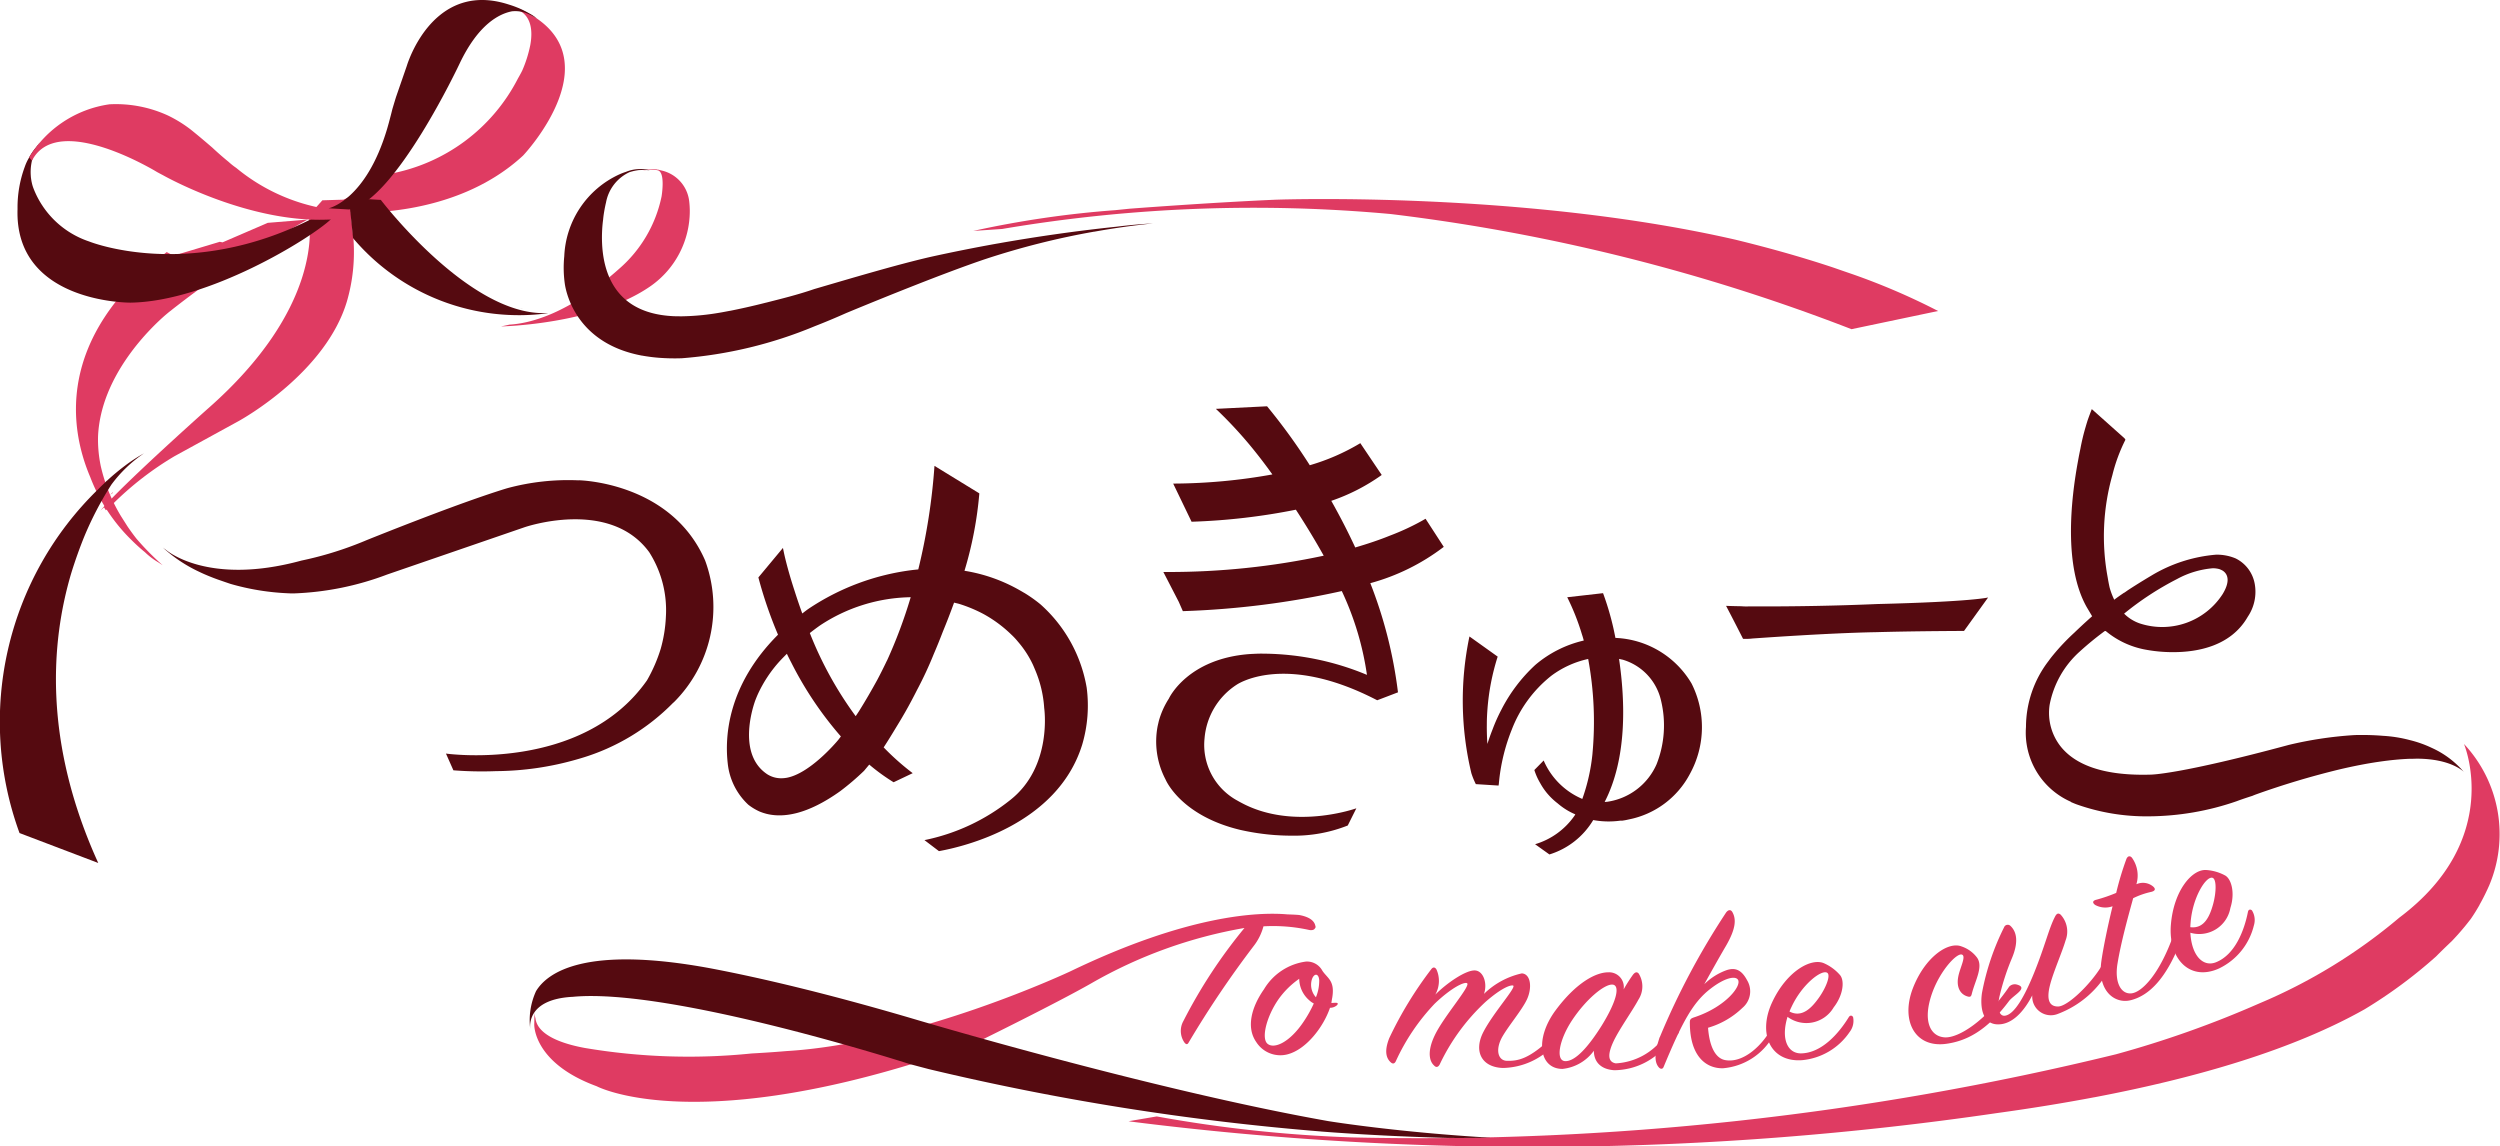 <svg xmlns="http://www.w3.org/2000/svg" width="174.445" height="80" viewBox="0 0 174.445 80">
  <g id="img_logo" transform="translate(-124.415 -159.268)">
    <g id="グループ_1" data-name="グループ 1" transform="translate(203.165 211.175)">
      <path id="パス_1" data-name="パス 1" d="M1075.637,454.235Z" transform="translate(-982.456 -454.23)" fill="#df3b62"/>
      <path id="パス_2" data-name="パス 2" d="M681.294,465.459c.265-.47.483-.922.66-1.323a9.194,9.194,0,0,0-1.757-9.878s2.818,6.626-4.509,12.117h0a37.8,37.8,0,0,1-9.736,5.972l-.042.018a72.29,72.29,0,0,1-9.993,3.546,204.588,204.588,0,0,1-53.353,5.8,94.132,94.132,0,0,1-13.583-1.463l-1.965.335.227.034a223.388,223.388,0,0,0,60.348-.6h0c2.308-.318,4.593-.685,6.82-1.108l.012,0h0c7.242-1.377,13.89-3.344,18.844-6.139a33.5,33.5,0,0,0,4.973-3.676c.323-.325.625-.619.909-.889.053-.052.114-.11.184-.174a17.628,17.628,0,0,0,1.263-1.466h0c.024-.029.045-.059.069-.087.223-.322.424-.649.606-.968Z" transform="translate(-587.016 -454.253)" fill="#df3b62"/>
    </g>
    <path id="パス_3" data-name="パス 3" d="M573.418,241.823c-.4-.136-.872-.3-1.42-.491-2.286-.761-4.606-1.4-6.792-1.933-13.834-3.175-29.633-2.862-31.838-2.8l-.261.008c-3.981.175-8.492.5-10.193.629l-.983.1a69.888,69.888,0,0,0-9.918,1.45l2.016-.137a104.863,104.863,0,0,1,27.094-1.044,132.8,132.8,0,0,1,32.172,8.037l6.042-1.269A46.527,46.527,0,0,0,573.418,241.823Z" transform="translate(-319.686 -63.404)" fill="#df3b62"/>
    <path id="パス_4" data-name="パス 4" d="M158.475,252.5l.211-.177.023-.018h0a72.459,72.459,0,0,1,9.669-6.45l-2.779.227-3.156,1.362c-.064-.013-.129-.024-.193-.039l-3.029.909c-.048.029-.094.059-.141.089l-.533-.281c-7.849,6.081-6.736,12.412-5.336,15.7a12.232,12.232,0,0,0,2.87,4.384h0a12.8,12.8,0,0,0,.956.867,5.01,5.01,0,0,0,.94.71c.181.125.289.192.289.192a18.548,18.548,0,0,1-1.829-1.853c-.206-.261-.419-.551-.632-.866l-.458-.721a11.826,11.826,0,0,1-1.414-3.534v-.007c-.016-.074-.029-.15-.043-.226a9.147,9.147,0,0,1-.136-1.751C153.922,256.706,157.516,253.327,158.475,252.5Z" transform="translate(-22.499 -71.265)" fill="#df3b62"/>
    <path id="パス_5" data-name="パス 5" d="M263.47,162.361l-.161.072s1.393.245.992,2.474h0l-.01.047a8.608,8.608,0,0,1-.554,1.742s-.1.209-.3.553a12.609,12.609,0,0,1-8.951,6.653l-.066.014-2.47,2.342a.556.556,0,0,0-.152-.038c-.021.01-.261.1-.261.1v.16l.1.076-.03.028s7.289.58,12.188-3.956C263.8,172.625,270.574,165.461,263.47,162.361Z" transform="translate(-102.882 -2.503)" fill="#df3b62"/>
    <path id="パス_6" data-name="パス 6" d="M178.854,239.658l-.287-2.938-.41.189-1.472.045-.962,1.078c.141.691.965,6.461-7.073,13.5,0,0-4.342,3.867-6.547,6.108l-.141.145-.072.073h0c-.155.158-.314.324-.461.48l0,.007c-.082.091-.159.178-.226.256,0,0,.092-.082.249-.219.041.068.083.134.125.2.043-.036.086-.071.129-.106s.1-.079.15-.116c.067-.061.123-.122.191-.183l-.006-.011a22.007,22.007,0,0,1,4.339-3.363l4.4-2.41h0l.023-.012c.4-.219,6.116-3.435,7.593-8.368A12.3,12.3,0,0,0,178.854,239.658Z" transform="translate(-29.776 -63.709)" fill="#df3b62"/>
    <path id="パス_7" data-name="パス 7" d="M612.854,534.52a1.217,1.217,0,0,0-1.146-.645,4.023,4.023,0,0,0-2.929,1.931c-.881,1.255-1.247,2.663-.55,3.671a1.992,1.992,0,0,0,2.145.883c1.321-.315,2.541-1.893,3.01-3.26a.725.725,0,0,0,.486-.179c.076-.077.082-.159-.04-.168-.14-.01-.247.015-.352.008.027-.13.036-.245.064-.375C613.733,535.211,613.219,535.057,612.854,534.52Zm-1.312,3.55c-.964,1.446-2.071,1.942-2.531,1.529-.427-.393-.055-1.884.768-3.078a5.865,5.865,0,0,1,1.457-1.444,2.008,2.008,0,0,0,.7,1.5,1.348,1.348,0,0,0,.317.222A8.424,8.424,0,0,1,611.542,538.07Zm.862-1.7a1.3,1.3,0,0,1-.3-1.194c.122-.469.479-.542.527-.011A2.975,2.975,0,0,1,612.4,536.368Z" transform="translate(-396.164 -307.511)" fill="#df3b62"/>
    <path id="パス_8" data-name="パス 8" d="M661.985,542.606a14.6,14.6,0,0,1,2.722-4.03c1.161-1.109,2.034-1.52,2.241-1.43.344.129-1.626,2.326-2.254,3.668-.551,1.165-.33,1.815-.042,2.073.151.17.293.127.4-.067a14.234,14.234,0,0,1,3.207-4.373c1.176-1.026,1.777-1.184,1.915-1.13.259.092-1.366,1.875-2.062,3.214-.7,1.324-.18,2.48,1.341,2.536a4.979,4.979,0,0,0,3.591-1.626,4.193,4.193,0,0,0,.742-1.625c-.083-.119-.607.809-.728.931-1.739,1.755-2.59,1.831-3.307,1.821-.63-.007-.847-.772-.323-1.692.468-.805,1.365-1.857,1.707-2.585.38-.809.277-1.784-.352-1.824a5.485,5.485,0,0,0-2.643,1.431c.255-.714-.028-1.6-.622-1.636-.628-.04-1.975.88-2.776,1.69a1.941,1.941,0,0,0,.084-1.758c-.1-.168-.238-.19-.367-.013a26.6,26.6,0,0,0-2.926,4.8c-.329.827-.261,1.373.112,1.7C661.8,542.813,661.909,542.751,661.985,542.606Z" transform="translate(-440.177 -309.278)" fill="#df3b62"/>
    <path id="パス_9" data-name="パス 9" d="M809.5,540.915a4.511,4.511,0,0,0,3.322-1.969,1.269,1.269,0,0,0,.239-1.034c-.078-.143-.217-.135-.3,0-.69,1.126-1.89,2.512-3.342,2.529-.929,0-1.406-1.007-.933-2.55a2.208,2.208,0,0,0,3.221-.661c.686-.879.769-1.89.432-2.265a3.186,3.186,0,0,0-1.079-.8c-.9-.426-2.632.529-3.648,2.712S807.28,541.074,809.5,540.915Zm-.752-3.68c.732-1.607,2.126-2.674,2.509-2.416.255.166-.081,1.042-.6,1.764-.47.652-1.147,1.4-2.031.939C808.651,537.438,808.7,537.336,808.745,537.235Z" transform="translate(-559.341 -307.67)" fill="#df3b62"/>
    <path id="パス_10" data-name="パス 10" d="M866.494,531.5c.241.085.3.027.348-.178.233-.925.815-1.88.362-2.518a2.248,2.248,0,0,0-1.069-.775c-.93-.377-2.568.73-3.413,2.929-.855,2.25.15,4.172,2.349,3.86,1.315-.186,2.757-.831,4.356-2.971.32-.428,1.412-.939.544-1.165a.542.542,0,0,0-.521.147c-1.583,2.34-3.523,3.607-4.507,3.541-1.029-.069-1.564-1.191-.847-3.158.588-1.586,1.755-2.8,2.078-2.607.266.148-.164.917-.279,1.529C865.747,530.894,866.053,531.352,866.494,531.5Z" transform="translate(-604.836 -302.717)" fill="#df3b62"/>
    <path id="パス_11" data-name="パス 11" d="M900.44,524.047c.973-.128,1.718-1.133,2.166-2.012a1.3,1.3,0,0,0,1.743,1.312,6.851,6.851,0,0,0,3.7-3.256c.258-.453.149-.311.056-.426-.1-.132-.3-.462-.36-.3-.443,1.263-2.545,3.451-3.343,3.45q-.945,0-.553-1.516c.229-.9.845-2.284,1.078-3.086a1.733,1.733,0,0,0-.345-1.811c-.17-.134-.284-.078-.409.183-.41.8-.685,2.017-1.437,3.879-.645,1.589-1.362,2.908-2.041,2.994-.4.046-.569-.524-.367-1.387a16.693,16.693,0,0,1,.863-2.64c.434-1.043.375-1.786-.109-2.243a.272.272,0,0,0-.443.1,17.358,17.358,0,0,0-1.544,4.589C898.933,523.024,899.205,524.21,900.44,524.047Z" transform="translate(-636.383 -293.315)" fill="#df3b62"/>
    <path id="パス_12" data-name="パス 12" d="M942.669,495.466c-.138-.165-.311-.131-.4.119a20.738,20.738,0,0,0-.7,2.333,10.72,10.72,0,0,1-1.373.473c-.256.058-.324.2-.092.37a1.486,1.486,0,0,0,1.211.089c-.354,1.459-.668,2.992-.788,3.886-.27,2.052.962,2.958,2.078,2.663,1.355-.348,2.455-1.636,3.348-3.819.158-.386.292-.6.133-.827a.29.29,0,0,0-.51.066c-.984,2.794-2.227,4.038-2.946,4.109s-1.186-.748-.972-2.063c.247-1.514.752-3.326,1.095-4.577a5.617,5.617,0,0,1,1.29-.448c.252-.074.286-.2.113-.359a1.109,1.109,0,0,0-1.178-.167A2.128,2.128,0,0,0,942.669,495.466Z" transform="translate(-669.49 -276.345)" fill="#df3b62"/>
    <path id="パス_13" data-name="パス 13" d="M972.481,503.015c.341-1.063.069-2.04-.377-2.275a3.191,3.191,0,0,0-1.287-.374c-.991-.089-2.287,1.407-2.486,3.807s1.327,3.98,3.352,3.064a4.506,4.506,0,0,0,2.437-3,1.272,1.272,0,0,0-.133-1.054c-.123-.108-.251-.052-.279.1-.258,1.3-.905,3.012-2.262,3.53-.871.323-1.668-.46-1.757-2.071A2.207,2.207,0,0,0,972.481,503.015Zm-2.793,1.339c0-.089.008-.2.017-.313.132-1.761,1.071-3.246,1.519-3.135.3.069.284,1.007.046,1.864C971.052,503.546,970.677,504.481,969.688,504.354Z" transform="translate(-692.435 -280.389)" fill="#df3b62"/>
    <path id="パス_14" data-name="パス 14" d="M429.787,415.17" transform="translate(-250.136 -209.614)" fill="#550a10"/>
    <path id="パス_15" data-name="パス 15" d="M804.792,390.624h0c-2.986.13-5.719.162-7.519.166h-.4c-.67,0-1.056,0-1.056,0a4.006,4.006,0,0,1-.487-.012c-.431-.007-.792-.016-1.072-.028.293.556.691,1.328,1.185,2.3a3.868,3.868,0,0,0,.681-.024c.056,0,5.09-.375,8.619-.44,2.222-.06,4.433-.078,6.12-.086l1.681-2.334S811.432,390.462,804.792,390.624Z" transform="translate(-549.402 -189.207)" fill="#550a10"/>
    <path id="パス_16" data-name="パス 16" d="M163.845,350.3a1.214,1.214,0,0,0,.15-.116C163.945,350.221,163.895,350.26,163.845,350.3Z" transform="translate(-31.911 -156.384)" fill="#df3b62"/>
    <path id="パス_17" data-name="パス 17" d="M164.843,349.257l-.019-.035c-.068.061-.123.122-.191.183Q164.737,349.329,164.843,349.257Z" transform="translate(-32.55 -155.599)" fill="#df3b62"/>
    <path id="パス_18" data-name="パス 18" d="M325.265,278.113c-.074.009-.145.012-.219.02A1.451,1.451,0,0,0,325.265,278.113Z" transform="translate(-164.343 -97.348)" fill="#550a10"/>
    <path id="パス_19" data-name="パス 19" d="M263.585,236.582s.034.036.033.036h0Z" transform="translate(-112.63 -62.57)" fill="#550a10"/>
    <path id="パス_20" data-name="パス 20" d="M331.647,224.074a5.869,5.869,0,0,0-.038-.644,2.489,2.489,0,0,0-1.934-2.172l-.249-.063.007.012a1.7,1.7,0,0,0-1.07.075,1.98,1.98,0,0,1,1.074-.03c.521.178.24,1.821.24,1.821a9.121,9.121,0,0,1-2.981,5.064c-3.528,3.142-6.216,3.795-7.634,3.876q-.292.068-.594.126s6.609-.118,10.469-2.831A6.394,6.394,0,0,0,331.647,224.074Z" transform="translate(-159.1 -50.093)" fill="#df3b62"/>
    <path id="パス_21" data-name="パス 21" d="M389.845,517.242c-.083-.457-.595-.671-1.138-.769-.274-.025-.549-.032-.824-.043-1.971-.171-6.889,0-15.141,3.977,0,0-10.646,5.017-19.819,5.563,0,0-.956.087-2.418.166h0a43.414,43.414,0,0,1-11.631-.383h0c-1.416-.259-3.312-.836-3.453-2.085a1.5,1.5,0,0,1-.063-.455l-.019.893s-.105,2.68,4.354,4.316c0,0,6.467,3.446,23.2-1.928l3.478-1.21s5.389-2.646,7.835-4.042a32.536,32.536,0,0,1,10.691-3.863,35.636,35.636,0,0,0-4.266,6.5,1.413,1.413,0,0,0,.09,1.511c.112.127.2.134.283-.023a70.048,70.048,0,0,1,4.529-6.721,3.837,3.837,0,0,0,.688-1.381,11.759,11.759,0,0,1,3.08.229c.02.005.052.013.09.019l.064.014.01,0c.129.013.286,0,.348-.121A.139.139,0,0,0,389.845,517.242Z" transform="translate(-173.645 -293.359)" fill="#df3b62"/>
    <path id="パス_22" data-name="パス 22" d="M773.617,522.877c-.092-.2-.352-.3-.585.178-.71,1.459-2.121,2.709-3.372,2.47-.656-.125-1.087-.908-1.188-2.255a5.786,5.786,0,0,0,2.4-1.389,1.5,1.5,0,0,0,.321-1.933c-.365-.682-.791-.919-1.451-.689a4.311,4.311,0,0,0-1.535.974c.453-.817,1.108-1.985,1.511-2.669.707-1.218.726-1.877.452-2.364-.11-.194-.284-.173-.437.027a51.825,51.825,0,0,0-4.638,8.725c0-.01,0-.019,0-.029l-.195.64c.007-.013.011-.025.017-.038-.207.826-.1,1.279.138,1.525.126.129.264.093.314-.041,1.273-3.057,2.027-4.524,3.315-5.492.911-.7,1.676-.9,1.875-.6.273.422-.847,1.88-3,2.606-.329.107-.364.156-.356.452.018,2.221,1.072,3.134,2.3,3.122a4.437,4.437,0,0,0,3.516-2.266C773.294,523.423,773.708,523.072,773.617,522.877Z" transform="translate(-524.873 -292.287)" fill="#df3b62"/>
    <path id="パス_23" data-name="パス 23" d="M730.8,540.886c-.068-.149-1.153,1.339-1.242,1.486a4.459,4.459,0,0,1-3.328,1.789c-.587-.1-.573-.678-.129-1.6.426-.869,1.308-2.1,1.7-2.835a1.7,1.7,0,0,0,.03-1.826q-.182-.223-.421.1a11.406,11.406,0,0,0-.635,1,1.026,1.026,0,0,0-1.06-1.193c-.874-.006-2.261.725-3.69,2.657-1.466,1.981-1.148,4.073.479,4.084a3.1,3.1,0,0,0,2.195-1.268c0,.773.481,1.3,1.426,1.359a4.761,4.761,0,0,0,3.755-1.891l.731-.7C730.624,541.876,730.832,540.958,730.8,540.886Zm-8.1,3.119c-.681-.02-.445-1.467.493-2.875.972-1.458,2.255-2.518,2.815-2.465.507.053.343,1.072-.772,2.874C724.33,542.98,723.413,544.027,722.7,544.005Z" transform="translate(-489.067 -310.693)" fill="#df3b62"/>
    <path id="パス_24" data-name="パス 24" d="M152.694,216.713c-1.469,1.383-8.575,5.746-13.992,5.824,0,0-8.1.062-7.882-6.528a8.188,8.188,0,0,1,.506-2.954h0a3.283,3.283,0,0,1,.277-.6,4.541,4.541,0,0,1,.44-.674l0,.01c.193-.26.345-.435.345-.435q-.066.1-.124.2h0l-.008.014c-.04.068-.076.135-.11.2a3.539,3.539,0,0,0-.4,1.931c0,.019,0,.038.005.057,0,.038.007.075.012.111s.008.061.013.091.011.07.017.1c0,.018.007.036.011.054a2.609,2.609,0,0,0,.125.441h0a6.3,6.3,0,0,0,3.884,3.713s6.927,2.809,15.581-1.6" transform="translate(-5.181 -42.151)" fill="#550a10"/>
    <path id="パス_25" data-name="パス 25" d="M573.465,239.532" transform="translate(-367.825 -64.958)" fill="#550a10"/>
    <path id="パス_26" data-name="パス 26" d="M432.4,359.141a10.027,10.027,0,0,0-3.232-5.829,9.75,9.75,0,0,0-1.069-.762l0,0c-.035-.022-.07-.04-.106-.061-.075-.045-.152-.089-.229-.133a11.366,11.366,0,0,0-3.892-1.381,26.25,26.25,0,0,0,1.036-5.4l-3.13-1.921a42.863,42.863,0,0,1-1.13,7.225l-.324.034a16.726,16.726,0,0,0-7.361,2.733c-.141.1-.276.206-.41.309-.2-.552-.379-1.08-.532-1.564-.438-1.332-.666-2.3-.734-2.611l-.083-.4-1.714,2.06.014.052a29.491,29.491,0,0,0,1.356,3.943c-3.53,3.535-3.723,7.125-3.506,9a4.586,4.586,0,0,0,1.43,2.861,3.8,3.8,0,0,0,.739.454c.027.012.053.025.08.036l.049.018c.056.022.114.043.173.063l.077.023c.053.016.106.032.162.046,1.174.29,2.845.054,5.141-1.586a17.8,17.8,0,0,0,1.66-1.419l.361-.433a13.939,13.939,0,0,0,1.7,1.233l1.333-.634a17.627,17.627,0,0,1-2.028-1.8l0,0,.009-.01c.294-.452.57-.9.839-1.348.184-.3.373-.61.574-.961l.085-.147c.286-.5.561-1.02.841-1.574a.1.1,0,0,1,.008-.014,26.167,26.167,0,0,0,1.139-2.453c.228-.53.437-1.048.632-1.558.272-.659.536-1.34.787-2.035.121.031.24.055.363.09a9.854,9.854,0,0,1,1.724.723,8.98,8.98,0,0,1,1.911,1.42h0a4.982,4.982,0,0,1,.462.495,6.994,6.994,0,0,1,1.047,1.615c.041.093.084.194.128.3a8.1,8.1,0,0,1,.654,2.71h0s.6,4.059-2.344,6.4l0,0a14.09,14.09,0,0,1-6.012,2.819l1.012.769c1.728-.311,8.249-1.839,9.99-7.413A9.627,9.627,0,0,0,432.4,359.141Zm-17.331,3.629c-.163.2-2.028,2.394-3.648,2.657l-.009,0a2.076,2.076,0,0,1-.282.025h0a1.8,1.8,0,0,1-1.009-.272c-2.119-1.388-1.015-4.695-.849-5.154.1-.26.171-.417.171-.417h0a9.035,9.035,0,0,1,1.529-2.32c.17-.185.338-.353.507-.523.038.077.072.153.111.231h0l.01.019c.06.121.121.242.185.363a24.868,24.868,0,0,0,3.462,5.156Zm3.389-5.521c-.234.491-.463.945-.679,1.352-.346.631-.795,1.416-1.279,2.189-.073.11-.145.221-.22.33a25.64,25.64,0,0,1-3.2-5.8q.36-.284.711-.531a11.772,11.772,0,0,1,6.328-1.97A33.905,33.905,0,0,1,418.462,357.249Z" transform="translate(-232.157 -151.879)" fill="#550a10"/>
    <path id="パス_27" data-name="パス 27" d="M221.8,353.3c-2.38-5.5-8.824-5.6-8.824-5.6l.008.006a16.285,16.285,0,0,0-5.009.553c-.511.155-1.086.344-1.7.554h0c-2.845.977-6.472,2.413-8.076,3.057-.268.114-.532.22-.791.319l-.038.015h0a24.368,24.368,0,0,1-3.739,1.1c-6.6,1.8-9.459-.754-9.459-.754h0a2.725,2.725,0,0,1-.226-.168,10.023,10.023,0,0,0,2.5,1.681l.051.024q.172.083.346.16c.088.039.179.077.27.115s.189.077.284.114l.117.046c.159.06.317.118.475.171.222.078.453.157.7.24a17.015,17.015,0,0,0,3.983.652l.224.01.09,0h.123a20.364,20.364,0,0,0,6.5-1.317l.046-.016,9.532-3.28c.031-.01,5.954-2.057,8.717,1.746a7.539,7.539,0,0,1,1.157,4.5.068.068,0,0,0,0,.009,9.778,9.778,0,0,1-.361,2.223h0a10.76,10.76,0,0,1-.956,2.2c-4.531,6.459-14.029,5.111-14.029,5.111l.519,1.168a25.61,25.61,0,0,0,2.98.057,20.835,20.835,0,0,0,5.7-.837c.164-.046.26-.076.26-.076a14.971,14.971,0,0,0,6.412-3.874l.006.006A9.391,9.391,0,0,0,221.8,353.3Z" transform="translate(-48.182 -154.92)" fill="#550a10"/>
    <path id="パス_28" data-name="パス 28" d="M593.523,330.637l-1.271-1.962-.059.034-.227.13a16.908,16.908,0,0,1-2.2,1.014c-.738.3-1.533.566-2.42.827-.538-1.162-1.107-2.253-1.672-3.254a13.569,13.569,0,0,0,3.465-1.766l.054-.041L587.7,323.4l-.058.036a14.9,14.9,0,0,1-3.468,1.505,41.243,41.243,0,0,0-2.981-4.113l-3.572.179.121.115a29.442,29.442,0,0,1,2.745,3.028l.013.016c.349.441.707.917,1.063,1.417a39.655,39.655,0,0,1-6.808.638h-.113l1.283,2.661.047,0a44.069,44.069,0,0,0,7.232-.839c.723,1.113,1.375,2.192,1.942,3.21a51.7,51.7,0,0,1-10.854,1.138h-.335l1.074,2.081.285.649h.048a59.854,59.854,0,0,0,11.044-1.4,20.581,20.581,0,0,1,1.755,5.848,19.084,19.084,0,0,0-7.159-1.48l-.07,0c-.2-.006-.4,0-.644.012-.2.008-.313.018-.313.018l-.031,0c-4.267.332-5.56,3.006-5.608,3.111a5.632,5.632,0,0,0-.7,1.567l-.075.324a5.691,5.691,0,0,0,.542,3.738c.043.1,1.1,2.538,5.209,3.525a16.585,16.585,0,0,0,2.519.37l.029,0c.344.023.685.035,1.016.035a10.105,10.105,0,0,0,3.922-.7l.024-.01.6-1.2h0s-4.393,1.58-8.042-.393l-.06-.032h0c-.063-.035-.127-.068-.19-.106h0a4.42,4.42,0,0,1-2.3-4.359,4.934,4.934,0,0,1,2.214-3.717l0,0s3.284-2.332,9.832,1.069l.026-.01c.424-.16.922-.351,1.372-.524l.053-.02-.008-.056a31.117,31.117,0,0,0-1.923-7.56,14.867,14.867,0,0,0,5.068-2.491Z" transform="translate(-368.365 -133.21)" fill="#550a10"/>
    <path id="パス_29" data-name="パス 29" d="M707.662,397.872a6.477,6.477,0,0,0-5.288-3.181h-.024q-.07-.355-.141-.677a19.552,19.552,0,0,0-.723-2.446l-2.5.284a16.321,16.321,0,0,1,1.027,2.592c.013.041.026.079.039.121.024.076.048.162.072.248l.013.047,0,.014a8,8,0,0,0-3.377,1.7,11.138,11.138,0,0,0-2.36,3.108l-.013.025a11.806,11.806,0,0,0-.606,1.355c-.086.217-.167.435-.24.647-.044.128-.086.255-.126.38-.032-.463-.045-.929-.039-1.389,0-.363.02-.723.046-1.069a15.986,15.986,0,0,1,.7-3.6l.012-.034-1.97-1.407-.016.07a21.73,21.73,0,0,0,.149,9.47,5.131,5.131,0,0,0,.3.739l.012.024,1.586.1.012-.071c0-.013,0-.027.007-.042.006-.081.015-.178.027-.29a13.233,13.233,0,0,1,.875-3.5,8.834,8.834,0,0,1,2.74-3.743l.012-.01a6.684,6.684,0,0,1,2.58-1.178,24.009,24.009,0,0,1,.3,6.595v.016a13.282,13.282,0,0,1-.709,3.156,5.1,5.1,0,0,1-2.668-2.616l-.027-.067-.652.665.008.027a4.313,4.313,0,0,0,.4.887,4.514,4.514,0,0,0,.435.652l.061.073h0a4.618,4.618,0,0,0,.724.69l0,0a4.67,4.67,0,0,0,1.231.766c-.018.031-.036.059-.054.09a5.124,5.124,0,0,1-2.754,1.993l1,.714A5.416,5.416,0,0,0,700.8,407.4a5.993,5.993,0,0,0,1.875.044l.049,0c.03,0,.059,0,.092,0,.145-.02.3-.048.477-.09a6.16,6.16,0,0,0,4.25-3.168A6.765,6.765,0,0,0,707.662,397.872Zm-2.439,5.629a4.455,4.455,0,0,1-3.432,2.621c-.062.007-.126.012-.194.016,1.562-3.028,1.448-6.973,1.005-9.981.043.007.086.015.131.026l.081.019.016,0a3.862,3.862,0,0,1,2.7,2.854A7.371,7.371,0,0,1,705.223,403.5Z" transform="translate(-465.213 -190.91)" fill="#550a10"/>
    <path id="パス_30" data-name="パス 30" d="M131.271,367.721c-3.826-8.41-3.325-15.382-1.882-20.231.293-.947.6-1.784.883-2.489a23.293,23.293,0,0,1,1.919-3.685,9.3,9.3,0,0,1,2.276-2.183,11.176,11.176,0,0,0-1.329.866l0,0,0,0a16.217,16.217,0,0,0-1.252,1.043l-.031.019c-.061.059-.118.118-.178.177-.252.24-.4.394-.4.394h0a22.616,22.616,0,0,0-5.5,24Z" transform="translate(0 -148.236)" fill="#550a10"/>
    <path id="パス_31" data-name="パス 31" d="M369.076,270.361Z" transform="translate(-200.406 -90.998)" fill="#550a10"/>
    <path id="パス_32" data-name="パス 32" d="M383.87,225.153c-2.884.3-5.592.7-8.024,1.124-.1.019-.2.038-.318.056-1.712.307-3.282.627-4.674.935-2.407.559-5.655,1.53-8.073,2.236-1.2.413-2.351.689-3.352.946l-.007,0h0c-1.036.265-1.911.452-2.5.569l-.01,0-.075.014-.4.075-.121.022-.235.04,0,0a16.839,16.839,0,0,1-2.513.235h-.037c-.2,0-.4,0-.583-.009-4.65-.219-5.118-3.922-4.957-6.212.026-.327.055-.526.055-.526h0c.008-.1.019-.184.03-.275.064-.45.138-.777.172-.915a2.91,2.91,0,0,1,1.637-2.12,3.576,3.576,0,0,1,.672-.147l.034,0a5.5,5.5,0,0,1,.712.015,2.642,2.642,0,0,0-1.67.112h0l0,0a4.352,4.352,0,0,0-.454.174h0a6.587,6.587,0,0,0-3.843,5.706,8.049,8.049,0,0,0,.039,1.941c.111.733.869,4.158,5.384,5l.016,0c.136.025.277.047.42.067l.14.02c.161.021.325.039.495.054a14.181,14.181,0,0,0,1.713.042,30.12,30.12,0,0,0,9.244-2.225l0,0,.024-.01q1.061-.412,2.22-.928c2.591-1.072,6.853-2.8,9.658-3.748A54.456,54.456,0,0,1,382.3,225.5l.026,0c1.284-.232,2.65-.431,4.09-.576C385.64,224.961,384.78,225.042,383.87,225.153Z" transform="translate(-181.547 -50.066)" fill="#550a10"/>
    <path id="パス_33" data-name="パス 33" d="M157.418,204.774l.151-.354a5.527,5.527,0,0,1-1.888.158q-.144-.01-.291-.029h-.005l-.148-.021a13.255,13.255,0,0,1-5.711-2.756,4.583,4.583,0,0,1-.527-.418l-.006-.005c-.467-.382-.851-.727-1.127-.986-.667-.576-1.145-.971-1.479-1.239a9.036,9.036,0,0,0-1.609-1,8.692,8.692,0,0,0-4.091-.787,7.852,7.852,0,0,0-5.605,3.7l.195.235c1.439-2.818,6.28-.547,8.061.414h0c.377.2.617.348.658.373.127.069.274.148.433.231h0s6.191,3.519,11.979,3.064l-.382-.118a3.19,3.19,0,0,0,1.4-.406Z" transform="translate(-8.632 -30.791)" fill="#df3b62"/>
    <path id="パス_34" data-name="パス 34" d="M258.657,160.21a6.68,6.68,0,0,0-1.42-.619l-.03-.01c-.114-.036-.232-.071-.358-.106l-.031-.009h-.005c-3.962-1.036-5.842,2.27-6.466,3.736q-.057.136-.112.277c-.092.239-.135.385-.135.385l-.752,2.172c-.091.294-.176.578-.255.845-.077.314-.154.61-.231.893-.02.076-.041.151-.062.226s-.044.156-.066.232c-1.492,5.036-4.092,5.571-4.092,5.571l1.423.082c3.2-.554,7.731-10.205,7.731-10.205,1.29-2.7,2.729-3.445,3.642-3.623a2.207,2.207,0,0,1,1.022.137,5.019,5.019,0,0,1,.715.366A2.547,2.547,0,0,0,258.657,160.21Z" transform="translate(-97.299 0)" fill="#550a10"/>
    <path id="パス_35" data-name="パス 35" d="M265.789,243.978c-5.351.136-11.462-7.9-11.462-7.9-.857-.036-2.223-.163-2.223-.163l.02.252.266,2.581a15.143,15.143,0,0,0,13.624,5.235C265.952,243.982,265.877,243.982,265.789,243.978Z" transform="translate(-103.339 -62.862)" fill="#550a10"/>
    <path id="パス_36" data-name="パス 36" d="M390.6,545.116l.064,0,.289.022.462.034.24.017c2.61.182,5.23.3,7.75.368.993.008,1.993,0,2.99-.017-6.4-.37-11.055-1.113-11.316-1.155-12.447-2.2-29.091-7.176-29.091-7.176-6.069-1.784-10.659-2.845-13.976-3.478-8.834-1.647-11.451.3-12.226,1.582a4.909,4.909,0,0,0-.408,2.632c-.048-.533.067-2.059,2.9-2.231l.037,0c6.849-.678,23.581,4.7,23.581,4.7l.243.062c.35.094.7.185,1.043.276a179.849,179.849,0,0,0,27.419,4.358Z" transform="translate(-173.967 -306.886)" fill="#550a10"/>
    <path id="パス_37" data-name="パス 37" d="M943.714,345.194a7.89,7.89,0,0,0-1.509-.534,9.333,9.333,0,0,0-1.882-.3h0q-.685-.058-1.439-.059c-.192,0-.386,0-.582.01a26.717,26.717,0,0,0-4.547.683c-7.588,2.048-9.564,2.074-9.647,2.074q-.276.008-.536.008c-2.73,0-4.646-.648-5.7-1.926a3.791,3.791,0,0,1-.807-2.952,6.645,6.645,0,0,1,2.092-3.71,22.037,22.037,0,0,1,1.731-1.421.092.092,0,0,1,.115,0,6.022,6.022,0,0,0,2.627,1.255,10.392,10.392,0,0,0,2.055.2c1.721,0,4.017-.424,5.19-2.443a.14.14,0,0,1,.009-.018,3.1,3.1,0,0,0,.489-2.323,2.453,2.453,0,0,0-1.332-1.758,3.376,3.376,0,0,0-1.358-.26,10.4,10.4,0,0,0-4.543,1.475c-.13.077-.888.528-1.623,1.01l-.223.158a.091.091,0,0,1-.035.013c-.25.169-.49.337-.688.489l-.023-.053a4.888,4.888,0,0,1-.3-.813c-.051-.232-.094-.461-.131-.688h0a15.7,15.7,0,0,1,.328-7.148,11.546,11.546,0,0,1,.91-2.464l-.065-.1-2.283-2.036c-.1.258-.2.522-.294.793a.079.079,0,0,1-.005.013l-.033.109c-.024.073-.045.148-.068.222v0l-.019.069a14.885,14.885,0,0,0-.377,1.564c-.054.254-.109.532-.161.827-.52,2.8-1,7.364.6,10.214l.381.643s-.571.5-1.243,1.147a15.179,15.179,0,0,0-1.464,1.542c-.126.151-.24.3-.336.435l0,0a7.584,7.584,0,0,0-1.573,4.6,5.266,5.266,0,0,0,3.107,5.21.092.092,0,0,1,.039.033c.06.027.164.072.3.126l.067.026a14.528,14.528,0,0,0,5.053.842,19.024,19.024,0,0,0,6.152-1.061c.1-.039.5-.184,1.089-.371h0c.036-.018.093-.04.18-.075a57.6,57.6,0,0,1,5.892-1.768c.969-.228,1.88-.405,2.709-.527l.091-.013c.748-.108,1.445-.175,2.083-.2.055,0,.1,0,.158,0,.124,0,.247-.007.367-.008,2.4.007,3.265.923,3.265.923A6.433,6.433,0,0,0,943.714,345.194Zm-17.754-11.777h0a6.322,6.322,0,0,1,2.491-.749,1.736,1.736,0,0,1,.453.058,1.522,1.522,0,0,1,.255.121c.27.186.581.631-.022,1.625a5.018,5.018,0,0,1-5.786,2.044,2.859,2.859,0,0,1-1.089-.681A20.791,20.791,0,0,1,925.961,333.417Z" transform="translate(-649.631 -133.748)" fill="#550a10"/>
  </g>
</svg>
